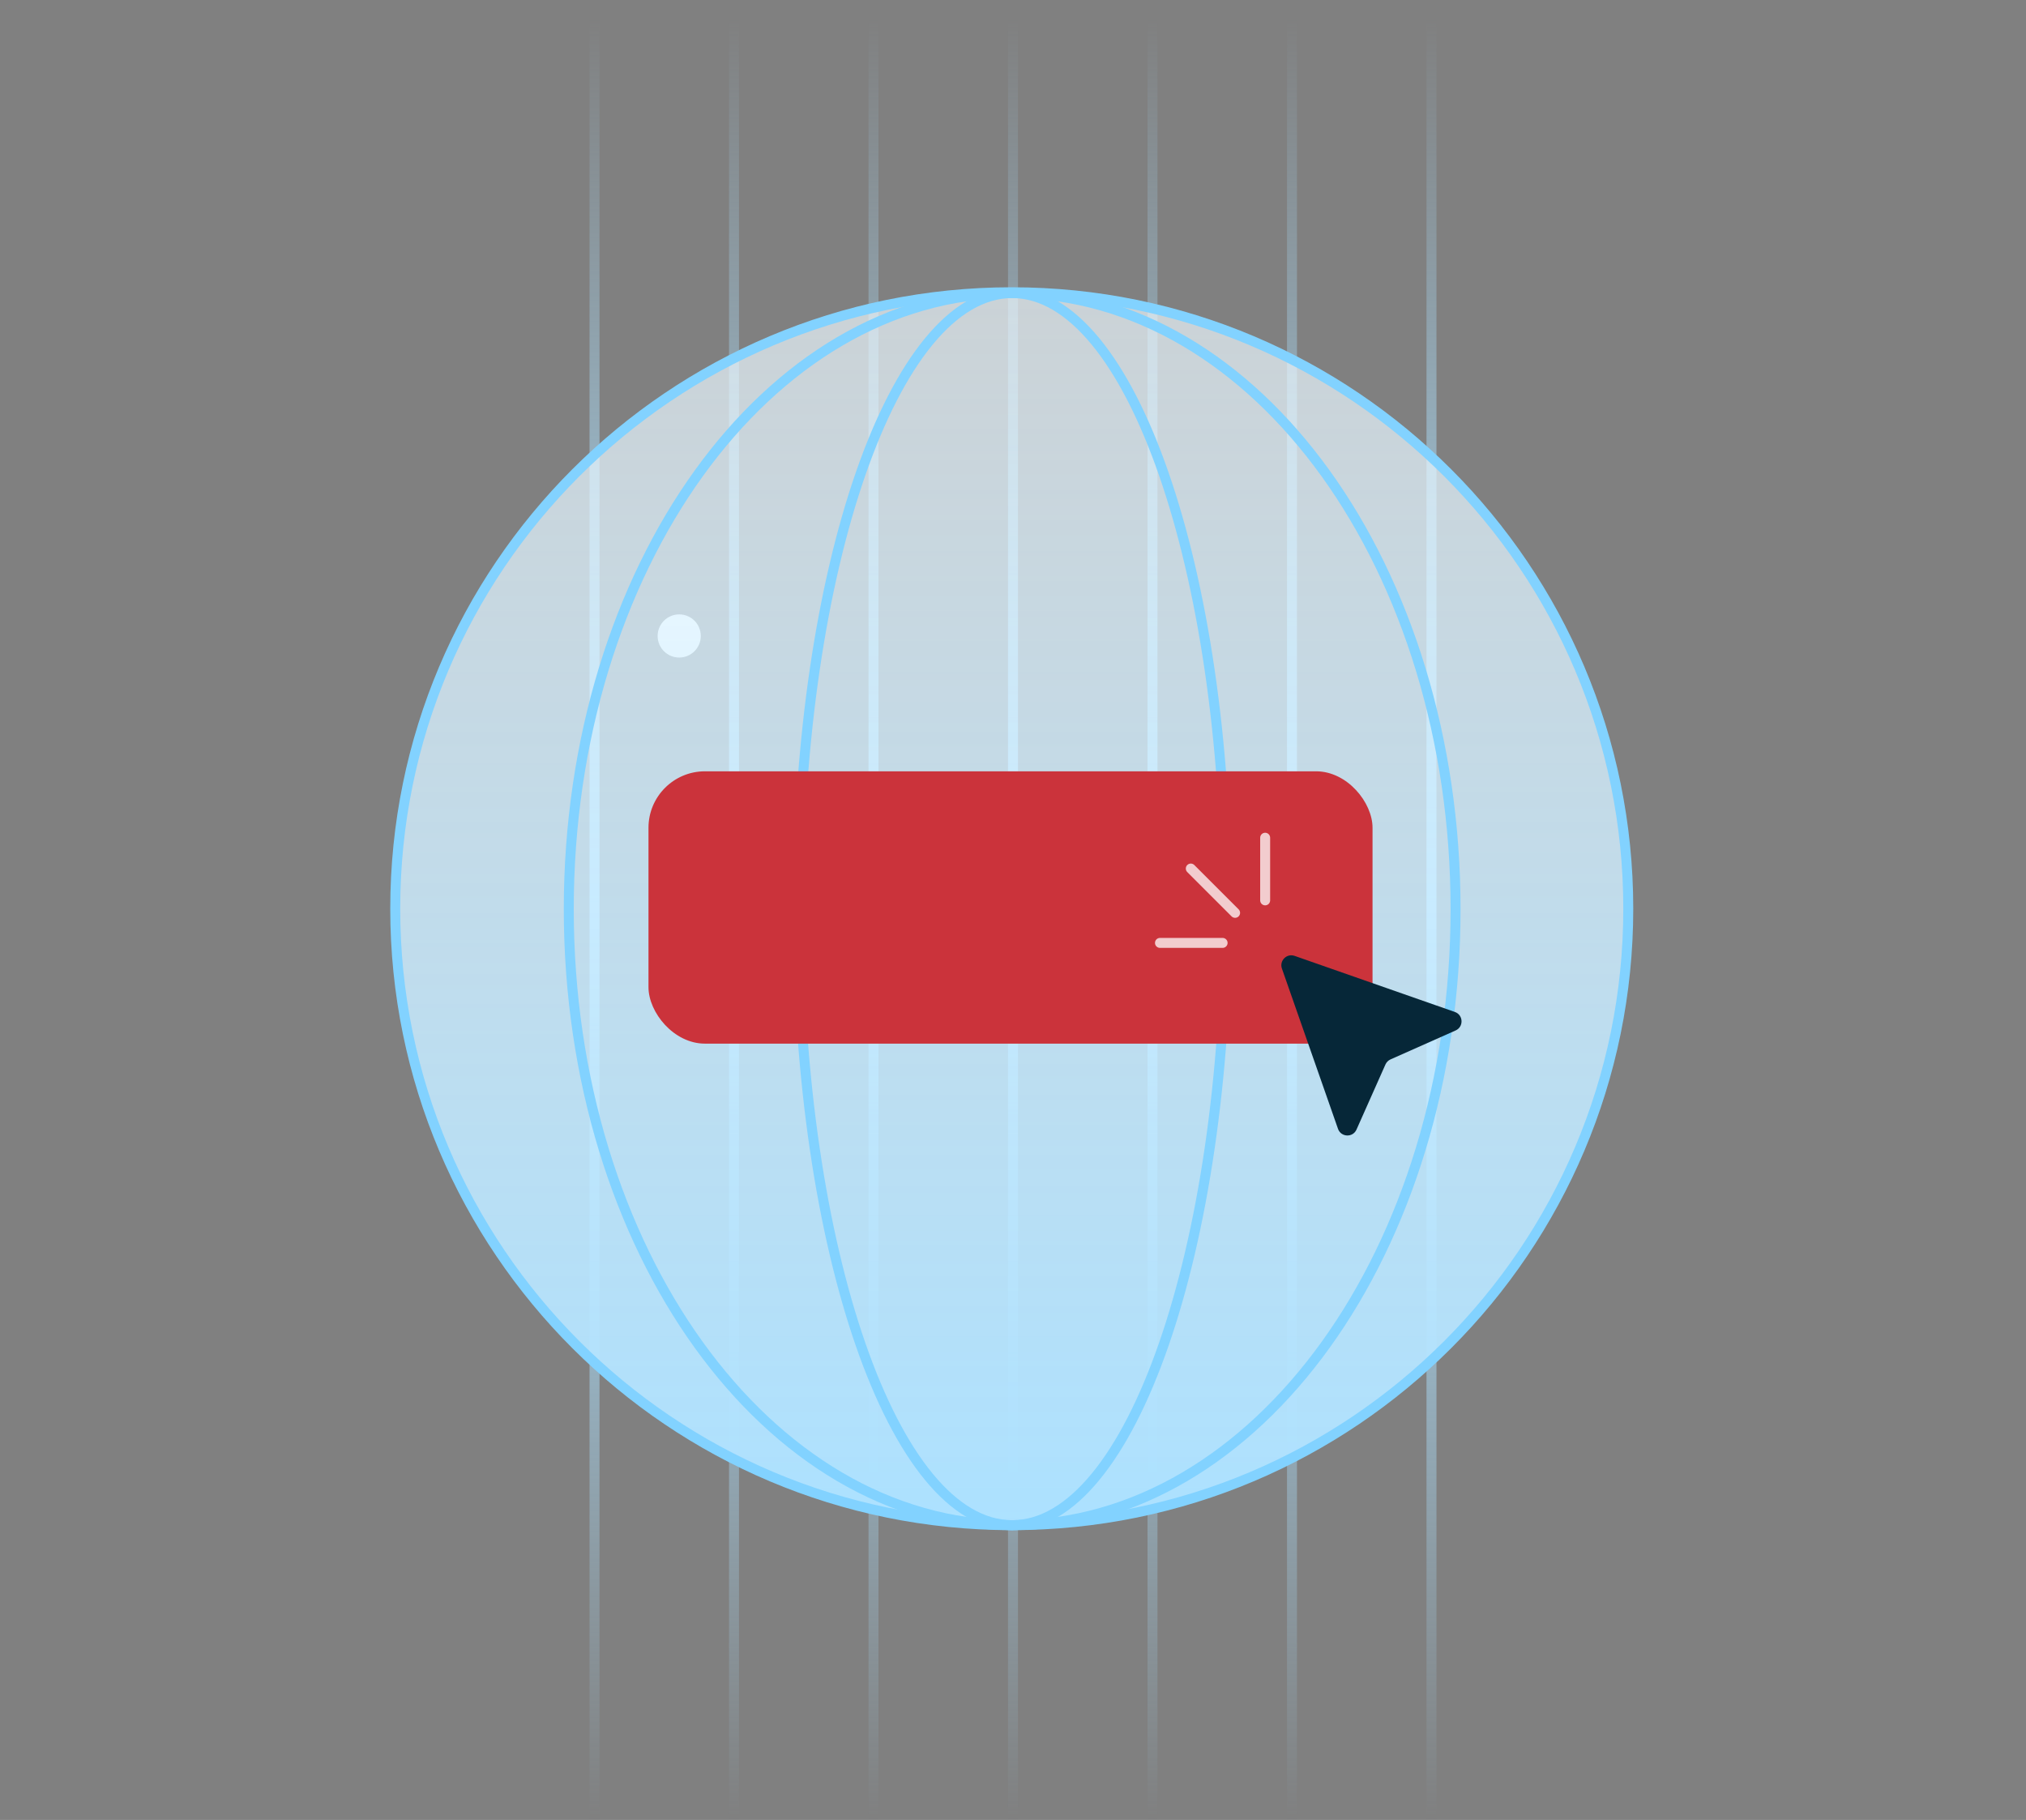 <?xml version="1.0" encoding="UTF-8"?> <svg xmlns="http://www.w3.org/2000/svg" width="610" height="548" viewBox="0 0 610 548" fill="none"><rect x="0" y="0" width="610" height="548" fill="#808080" stroke="none"/><path d="M179 0V548" stroke="url(#paint0_linear_384_2032)" stroke-width="3"></path><path d="M221 0V548" stroke="url(#paint1_linear_384_2032)" stroke-width="3"></path><path d="M263 0V548" stroke="url(#paint2_linear_384_2032)" stroke-width="3"></path><path d="M305 0V548" stroke="url(#paint3_linear_384_2032)" stroke-width="3"></path><path d="M347 0V548" stroke="url(#paint4_linear_384_2032)" stroke-width="3"></path><path d="M389 0V548" stroke="url(#paint5_linear_384_2032)" stroke-width="3"></path><path d="M431 0V548" stroke="url(#paint6_linear_384_2032)" stroke-width="3"></path><circle cx="204.5" cy="191.5" r="6.5" fill="white"></circle><path d="M304.625 459.25C407.143 459.25 490.25 376.143 490.25 273.625C490.25 171.107 407.143 88 304.625 88C202.107 88 119 171.107 119 273.625C119 376.143 202.107 459.25 304.625 459.25Z" fill="url(#paint7_linear_384_2032)" stroke="#82D2FF" stroke-width="3" stroke-linecap="round" stroke-linejoin="round"></path><path d="M304.75 459.25C340.372 459.25 369.25 376.199 369.25 273.75C369.25 171.301 340.372 88.25 304.75 88.25C269.128 88.25 240.25 171.301 240.25 273.75C240.25 376.199 269.128 459.25 304.75 459.25Z" stroke="#82D2FF" stroke-width="3" stroke-linecap="round" stroke-linejoin="round"></path><path d="M304.75 459.25C378.48 459.25 438.25 376.199 438.25 273.75C438.25 171.301 378.48 88.25 304.75 88.25C231.02 88.25 171.25 171.301 171.25 273.75C171.25 376.199 231.02 459.25 304.75 459.25Z" stroke="#82D2FF" stroke-width="3" stroke-linecap="round" stroke-linejoin="round"></path><rect x="195.25" y="232.25" width="218" height="82" rx="17" fill="#CB333B"></rect><path d="M385.968 291.65C385.137 289.278 387.418 286.997 389.79 287.828L438.039 304.711C440.604 305.609 440.75 309.18 438.267 310.284L418.664 319.001C417.985 319.303 417.443 319.845 417.141 320.524L408.424 340.127C407.32 342.61 403.749 342.463 402.851 339.899L385.968 291.65Z" fill="#062738"></path><path d="M380.92 271.11V252.25" stroke="#F2CCCE" stroke-width="3" stroke-linecap="round" stroke-linejoin="round"></path><path d="M368.11 283.92H349.25" stroke="#F2CCCE" stroke-width="3" stroke-linecap="round" stroke-linejoin="round"></path><path d="M371.87 274.87L358.53 261.53" stroke="#F2CCCE" stroke-width="3" stroke-linecap="round" stroke-linejoin="round"></path><defs><linearGradient id="paint0_linear_384_2032" x1="179" y1="0" x2="179" y2="548" gradientUnits="userSpaceOnUse"><stop offset="0.01" stop-color="#ACE1FF" stop-opacity="0"></stop><stop offset="0.5" stop-color="#ACE1FF"></stop><stop offset="1" stop-color="#ACE1FF" stop-opacity="0"></stop></linearGradient><linearGradient id="paint1_linear_384_2032" x1="221" y1="0" x2="221" y2="548" gradientUnits="userSpaceOnUse"><stop offset="0.01" stop-color="#ACE1FF" stop-opacity="0"></stop><stop offset="0.5" stop-color="#ACE1FF"></stop><stop offset="1" stop-color="#ACE1FF" stop-opacity="0"></stop></linearGradient><linearGradient id="paint2_linear_384_2032" x1="263" y1="0" x2="263" y2="548" gradientUnits="userSpaceOnUse"><stop offset="0.01" stop-color="#ACE1FF" stop-opacity="0"></stop><stop offset="0.5" stop-color="#ACE1FF"></stop><stop offset="1" stop-color="#ACE1FF" stop-opacity="0"></stop></linearGradient><linearGradient id="paint3_linear_384_2032" x1="305" y1="0" x2="305" y2="548" gradientUnits="userSpaceOnUse"><stop offset="0.01" stop-color="#ACE1FF" stop-opacity="0"></stop><stop offset="0.5" stop-color="#ACE1FF"></stop><stop offset="1" stop-color="#ACE1FF" stop-opacity="0"></stop></linearGradient><linearGradient id="paint4_linear_384_2032" x1="347" y1="0" x2="347" y2="548" gradientUnits="userSpaceOnUse"><stop offset="0.01" stop-color="#ACE1FF" stop-opacity="0"></stop><stop offset="0.5" stop-color="#ACE1FF"></stop><stop offset="1" stop-color="#ACE1FF" stop-opacity="0"></stop></linearGradient><linearGradient id="paint5_linear_384_2032" x1="389" y1="0" x2="389" y2="548" gradientUnits="userSpaceOnUse"><stop offset="0.01" stop-color="#ACE1FF" stop-opacity="0"></stop><stop offset="0.5" stop-color="#ACE1FF"></stop><stop offset="1" stop-color="#ACE1FF" stop-opacity="0"></stop></linearGradient><linearGradient id="paint6_linear_384_2032" x1="431" y1="0" x2="431" y2="548" gradientUnits="userSpaceOnUse"><stop offset="0.01" stop-color="#ACE1FF" stop-opacity="0"></stop><stop offset="0.5" stop-color="#ACE1FF"></stop><stop offset="1" stop-color="#ACE1FF" stop-opacity="0"></stop></linearGradient><linearGradient id="paint7_linear_384_2032" x1="304.625" y1="88" x2="304.625" y2="459.25" gradientUnits="userSpaceOnUse"><stop stop-color="#EEF9FF" stop-opacity="0.68"></stop><stop offset="1" stop-color="#ACE1FF"></stop></linearGradient></defs></svg> 